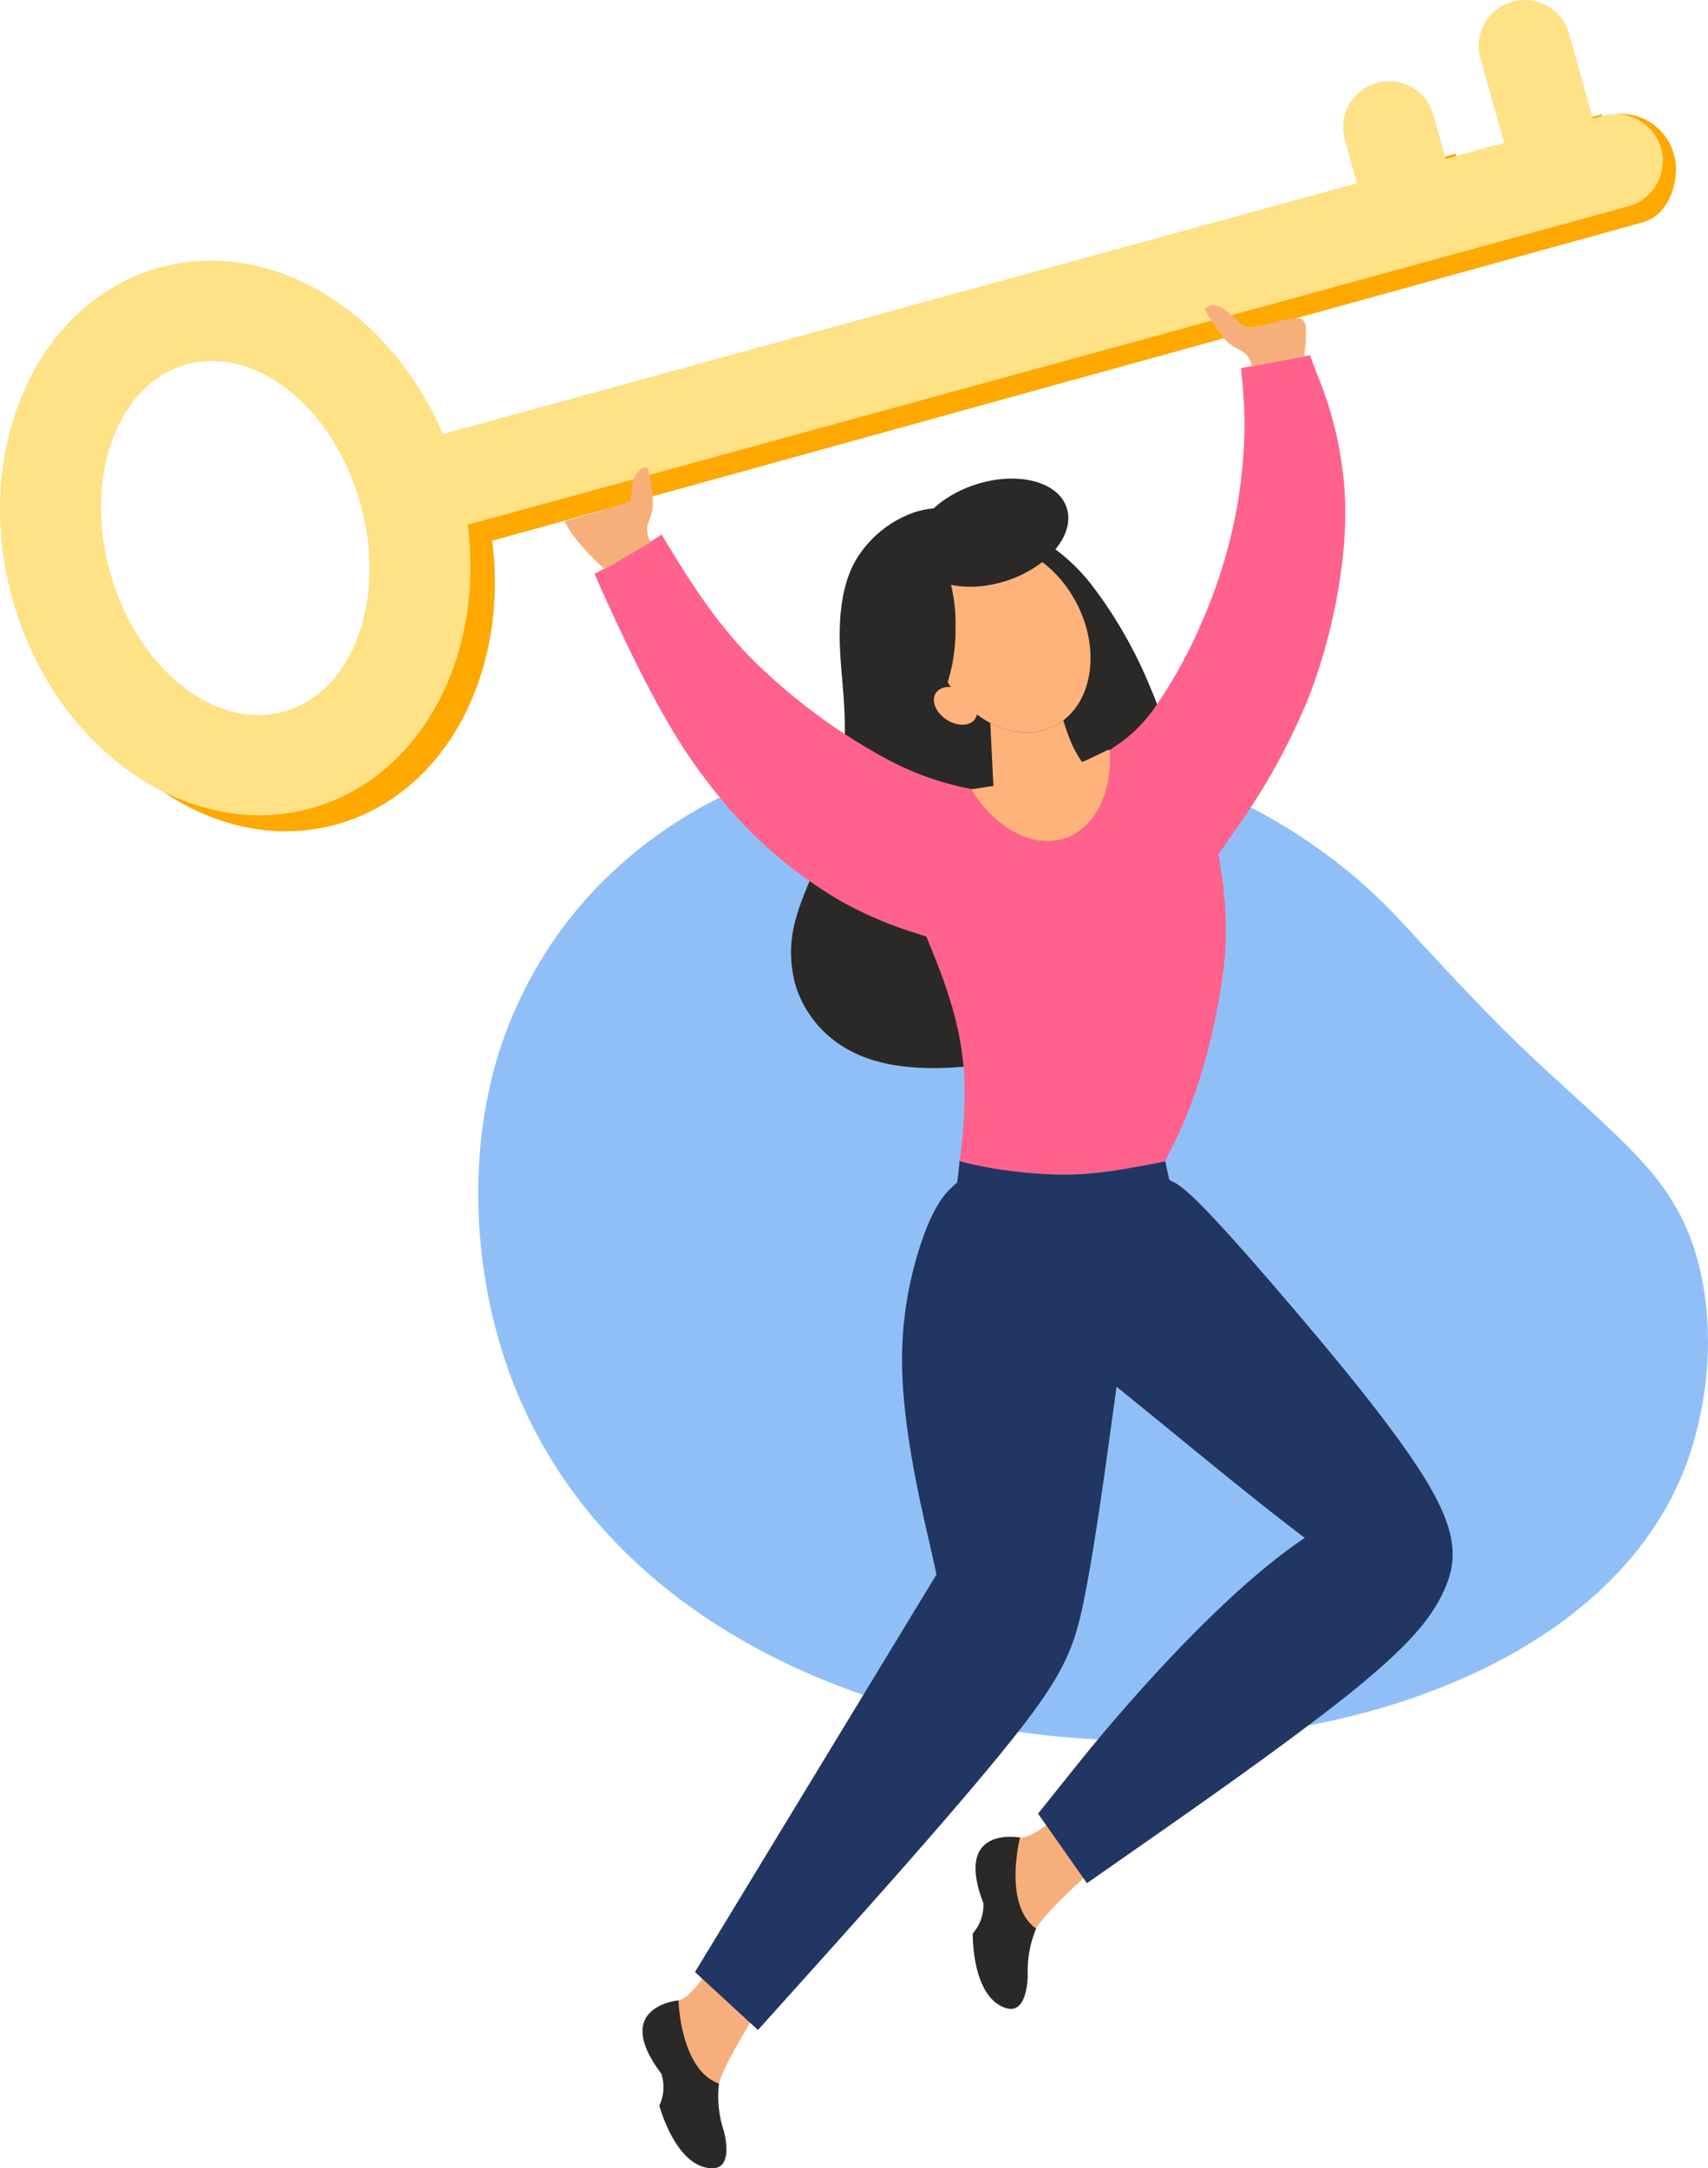 <svg xmlns="http://www.w3.org/2000/svg" xmlns:xlink="http://www.w3.org/1999/xlink" width="318.328" height="403.948" viewBox="0 0 318.328 403.948">
  <defs>
    <clipPath id="clip-path">
      <rect id="Rectangle_4787" data-name="Rectangle 4787" width="318.328" height="403.948" transform="translate(0 0)" fill="none"/>
    </clipPath>
  </defs>
  <g id="Group_6864" data-name="Group 6864" transform="translate(0 0.002)">
    <g id="Group_6863" data-name="Group 6863" transform="translate(0 -0.002)" clip-path="url(#clip-path)">
      <path id="Path_8633" data-name="Path 8633" d="M1007.706,1772.585s-11.1,9.589-13.125,13.25-4.568-2.04-4.568-2.04-1.315-13.194-.9-13.613a14.745,14.745,0,0,1,2.46-1.315s2.755.533,9.351-6.359,8.818,5.271,8.818,5.271Z" transform="translate(-801.467 -1426.536)" fill="#f6af7b" fill-rule="evenodd"/>
      <path id="Path_8634" data-name="Path 8634" d="M674.745,1913.54s-8.036,12.276-8.988,16.356-4.942-.714-4.942-.714-4.9-12.321-4.6-12.842a14.516,14.516,0,0,1,1.995-1.949s2.8-.238,7.254-8.683,9.929,2.664,9.929,2.664Z" transform="translate(-531.754 -1541.727)" fill="#f6af7b" fill-rule="evenodd"/>
      <path id="Path_8635" data-name="Path 8635" d="M962.169,1836.246c4.081,1.258,4.024-6.2,4.024-6.2a20.268,20.268,0,0,1,1.564-8.614c-6.245-4.432-3-16.968-3-16.968s-12.479-2.4-6.835,12.23a8.012,8.012,0,0,1-1.984,5.645s-.238,11.935,6.234,13.907" transform="translate(-774.644 -1462.132)" fill="#2a2927" fill-rule="evenodd"/>
      <path id="Path_8636" data-name="Path 8636" d="M644.368,1996.313c4.273.09,2.165-7.073,2.165-7.073a20.278,20.278,0,0,1-.862-8.705c-7.22-2.562-7.549-15.506-7.549-15.506s-12.649,1.122-3.208,13.647a8,8,0,0,1-.363,5.962s3.049,11.55,9.816,11.675" transform="translate(-511.668 -1592.366)" fill="#2a2927" fill-rule="evenodd"/>
      <path id="Path_8637" data-name="Path 8637" d="M474.78,782.309c-5.429,15.075-6.472,33.868-2.029,52.389,24.426,101.888,201.406,99.36,223.633,23.349,3.922-13.4,3.287-25.786.68-34.866s-7.152-14.837-13.035-20.754-13.069-11.992-20.187-18.872-14.157-14.554-21.91-22.93C594.158,709.042,498.4,716.852,474.78,782.309" transform="translate(-380.845 -589.029)" fill="#90bff8" fill-rule="evenodd"/>
      <path id="Path_8638" data-name="Path 8638" d="M810.792,500c-3.582-.816-6.857-1.258-10.677.079a20.661,20.661,0,0,0-10.677,8.841c-2.505,4.375-3.14,10.02-2.958,15.733s1.179,11.516.873,17.931a72.932,72.932,0,0,1-3.752,18.952c-1.859,5.509-3.979,9.464-5.18,13.681a22.806,22.806,0,0,0-.181,12.956,20.593,20.593,0,0,0,8.4,11.074c4.217,2.777,9.771,4.3,17.433,4.284s17.41-1.587,24.891-5.645,12.672-10.609,16.22-17.909a49.447,49.447,0,0,0,5.089-23.531c-.318-8.206-2.834-16.56-6.03-24.075a83.421,83.421,0,0,0-10.881-18.918A34.683,34.683,0,0,0,822.047,504a47.049,47.049,0,0,0-11.255-4" transform="translate(-629.953 -404.547)" fill="#2a2927" fill-rule="evenodd"/>
      <path id="Path_8639" data-name="Path 8639" d="M704.844,351.339l12.831-2.414,1.587,4.16a68.447,68.447,0,0,1,5,23.486c.261,11.017-2.38,24.732-6.8,36.067a120.334,120.334,0,0,1-13.715,24.778l-3.094,4.477.431,2.89a67.692,67.692,0,0,1,.748,16.084A112.12,112.12,0,0,1,697.1,483.83a83.23,83.23,0,0,1-5.339,13.114l-1.077,2.165-1.8.374a94.832,94.832,0,0,1-9.748,1.621,76.242,76.242,0,0,1-14.055.306,70.758,70.758,0,0,1-10.643-1.825,14.588,14.588,0,0,1-2.018-.5c0-.023,0-.057.283-2.652a86.058,86.058,0,0,0,.6-12.785,59.409,59.409,0,0,0-2.607-14.27c-1.315-4.375-2.913-8.252-3.718-10.2l-.793-1.938-2.607-.85a71.887,71.887,0,0,1-13.636-5.939,83.79,83.79,0,0,1-17.909-14.2,102.029,102.029,0,0,1-14.5-19.745c-4.171-7.243-7.81-15.041-9.884-19.518s-2.8-6.166-3.287-7.333c4.591-2.471,7.9-4.353,12.491-7.311,4.772,7.878,9.555,15.766,16.821,23.168A109.71,109.71,0,0,0,638.3,423.881a54.735,54.735,0,0,0,16.787,5.951c3.763.7,5.849.918,9.646-.136a86.011,86.011,0,0,0,12.23-4.794c2.89-1.417,3.151-1.927,3.287-2.176s.125-.261,1.417-1.133a26.941,26.941,0,0,0,6.88-6.71,88.963,88.963,0,0,0,9.17-16.662,95.317,95.317,0,0,0,5.849-18.294,92.018,92.018,0,0,0,1.9-16.413,85.239,85.239,0,0,0-.442-10.258c-.181-1.859-.181-1.893-.181-1.916" transform="translate(-473.544 -282.752)" fill="#ff628c" fill-rule="evenodd"/>
      <path id="Path_8640" data-name="Path 8640" d="M1219.633,351.339l12.831-2.414-2.131.4c-2.142.4-6.427,1.2-8.558,1.6a15.739,15.739,0,0,0-2.142.419" transform="translate(-988.333 -282.752)" fill="#84b385" fill-rule="evenodd"/>
      <path id="Path_8641" data-name="Path 8641" d="M732.319,1141.058c-.045.669-.2,1.983-.283,2.63l-.011.034v.045l-.068.578-.941.884c-.941.873-2.822,2.63-4.987,8.184a68.244,68.244,0,0,0-4.318,26.195c.306,11.3,3.389,24.573,4.908,31.216s1.474,6.642,1.462,6.642-.023,0-7.481,12.276L690.732,1278.9c-7.5,12.332-7.583,12.457-7.617,12.514s-.045.057,1.915,1.859l7.833,7.2,1.961,1.8,9.238-10.281c9.238-10.269,27.713-30.83,37.847-43.5s11.935-17.478,13.84-27.169,3.9-24.29,4.9-31.59l1-7.3,4.965,4.024c9.963,8.082,19.9,16.39,30.128,24.143-16.424,10.927-36.078,34.321-42.324,42.131l-7.4,9.238,1.519,2.153c1.519,2.165,4.557,6.484,6.075,8.637l1.519,2.165,9.26-6.461c9.26-6.461,27.77-19.371,39.161-28.45s15.676-14.316,18.045-19.428,2.788-10.122-2.29-19.053-15.665-21.819-24.1-31.771-14.69-16.991-18.442-20.811-5.021-4.42-5.645-4.727a3.963,3.963,0,0,1-.374-.181l-.011-.011h-.023l-.011-.011-.011-.011-.011-.011h-.011l-.011-.011-.011-.011h-.011l-.011-.011-.011-.011-.011-.011h-.011v-.011l-.011-.011h-.011v-.011h-.011v-.011h-.011v-.011l-.011-.011-.011-.011v-.011l-.011-.011-.011-.011v-.011l-.011-.011v-.011l-.023-.034v-.011l-.011-.011v-.034h-.011v-.011l-.011-.034v-.023h-.011v-.034l-.011-.011v-.034l-.011-.011v-.046h-.011v-.045l-.011-.011v-.045l-.011-.011v-.034c-.136-.578-.4-1.745-.521-2.323a2.418,2.418,0,0,0-.136-.578,9.454,9.454,0,0,0-1.269.249c-8.853,1.7-14.316,2.686-23.361,1.961-3.061-.238-5.634-.6-7.628-.952s-3.423-.657-4.307-.861-1.2-.283-1.428-.351a2.265,2.265,0,0,1-.363-.136,6.587,6.587,0,0,1-.023.7" transform="translate(-553.555 -924.088)" fill="#213663" fill-rule="evenodd"/>
      <path id="Path_8642" data-name="Path 8642" d="M925.4,688.462a12.467,12.467,0,0,0,.9,1.541,2.736,2.736,0,0,0,1.3,1.066,10.965,10.965,0,0,0,2.335.487" transform="translate(-749.899 -557.897)" fill="none" stroke="#141515" stroke-miterlimit="10" stroke-width="0.567"/>
      <path id="Path_8643" data-name="Path 8643" d="M970.023,708.678c-3.661,1.882-8,1.53-11.969-.555l.465,9.567.113,2.176c-.85.1-2.2.363-4.126.623,4.613,7.526,12.037,11.4,18.124,8.864,5.327-2.221,8.161-8.728,7.685-16.2-.181-.068-.4.034-.76.2l-3.525,1.689c-.873.42-.873.42-1.213-.113a20.974,20.974,0,0,1-1.757-3.321,38.007,38.007,0,0,1-1.394-3.967,11.487,11.487,0,0,1-1.643,1.032" transform="translate(-773.486 -573.443)" fill="#ffb37a" fill-rule="evenodd"/>
      <path id="Path_8644" data-name="Path 8644" d="M918.142,562.155c-.929,1.417-.045,3.638,1.984,4.965s4.409,1.258,5.339-.147a2.119,2.119,0,0,0,.317-.816c4.568,3.412,10.031,4.42,14.474,2.142,6.925-3.559,8.8-13.749,4.16-22.771s-14-13.443-20.924-9.884a11.207,11.207,0,0,0-3.582,2.924,30.315,30.315,0,0,1,1.893,11.357,32.776,32.776,0,0,1-1.462,10.247c.193.306.4.612.6.907a2.9,2.9,0,0,0-2.8,1.077" transform="translate(-743.72 -433.063)" fill="#ffb37a" fill-rule="evenodd"/>
      <path id="Path_8645" data-name="Path 8645" d="M909.167,471.224c-7.8,2.562-12.808,8.648-11.187,13.59s9.272,6.857,17.081,4.3,12.808-8.66,11.176-13.6-9.272-6.857-17.07-4.284" transform="translate(-727.433 -380.931)" fill="#2a2927" fill-rule="evenodd"/>
      <path id="Path_8646" data-name="Path 8646" d="M370.915,123.516l16.413-4.421,1.1,3.944,10.791-2.981-1.066-3.876,16.413-4.42.113.408,1.394-.306a10.289,10.289,0,0,1,12.253,9.2c.317,3.706-1.292,9.464-6.177,10.825L207.741,191.2c3.151,24.6-8.739,47.232-29.028,52.854-12.275,3.389-25.118-.136-35.545-8.49l12.616-13.7c5.565,4.126,11.924,5.815,17.943,4.149,12.774-3.525,19.11-20.878,14.168-38.742-.023-.079-.034-.159-.057-.238l14.123-15.359c.419.862.816,1.746,1.19,2.63l168.887-46.722Z" transform="translate(-116.016 -90.463)" fill="#fea800" fill-rule="evenodd"/>
      <path id="Path_8647" data-name="Path 8647" d="M67.163,93.828c4.987,17.863-1.405,35.205-14.293,38.742s-27.362-8.082-32.349-25.945,1.417-35.217,14.293-38.753,27.373,8.093,32.349,25.956M87.18,97.761,303.457,38.447a8.769,8.769,0,0,0,6.155-10.768,8.87,8.87,0,0,0-10.87-6.109l-1.882.522L292.44,6.234A8.608,8.608,0,0,0,281.887.306,8.521,8.521,0,0,0,275.9,10.768l4.432,15.846-10.893,2.992-2.335-8.342A8.569,8.569,0,0,0,250.581,25.8L252.9,34.14,82.555,80.861C72.672,57.772,50.433,44.182,29.781,49.838,6.851,56.129-5.436,83.786,2.329,111.612S34.973,156.894,57.9,150.6c20.47-5.611,32.463-28.246,29.277-52.842" transform="translate(0 0.002)" fill="#ffe186" fill-rule="evenodd"/>
      <path id="Path_8648" data-name="Path 8648" d="M1202.544,309.3l-9.8,1.938c-.011-.057-.023-.227-.034-.295a3.989,3.989,0,0,0-1.406-2.324c-.839-.646-2.131-1-3.423-2.3a30.633,30.633,0,0,1-3.865-5.792,2.085,2.085,0,0,1,1.405-.737,4.432,4.432,0,0,1,2.494.963c.918.658,1.836,1.655,2.562,2.278a2.763,2.763,0,0,0,2.312.8,26.171,26.171,0,0,0,4.3-.827,18.615,18.615,0,0,1,4.115-.8c1.009.023,1.5.522,1.632,1.78a23.806,23.806,0,0,1-.181,4.307c-.057.544-.091.9-.1,1.009" transform="translate(-959.467 -242.935)" fill="#f6af7b" fill-rule="evenodd"/>
      <path id="Path_8649" data-name="Path 8649" d="M562.48,478.448l8.614-5.067c-.034-.057-.136-.193-.17-.261a3.97,3.97,0,0,1-.5-2.664c.2-1.032.929-2.154,1.031-3.99a31,31,0,0,0-.964-6.891,2.015,2.015,0,0,0-1.542.385,4.46,4.46,0,0,0-1.224,2.369c-.249,1.111-.272,2.46-.4,3.4-4.862,1.632-4.534,1.643-12.309,3.786,1.258,2.958,5,6.688,7.458,8.932" transform="translate(-449.763 -372.411)" fill="#f6af7b" fill-rule="evenodd"/>
    </g>
  </g>
</svg>
